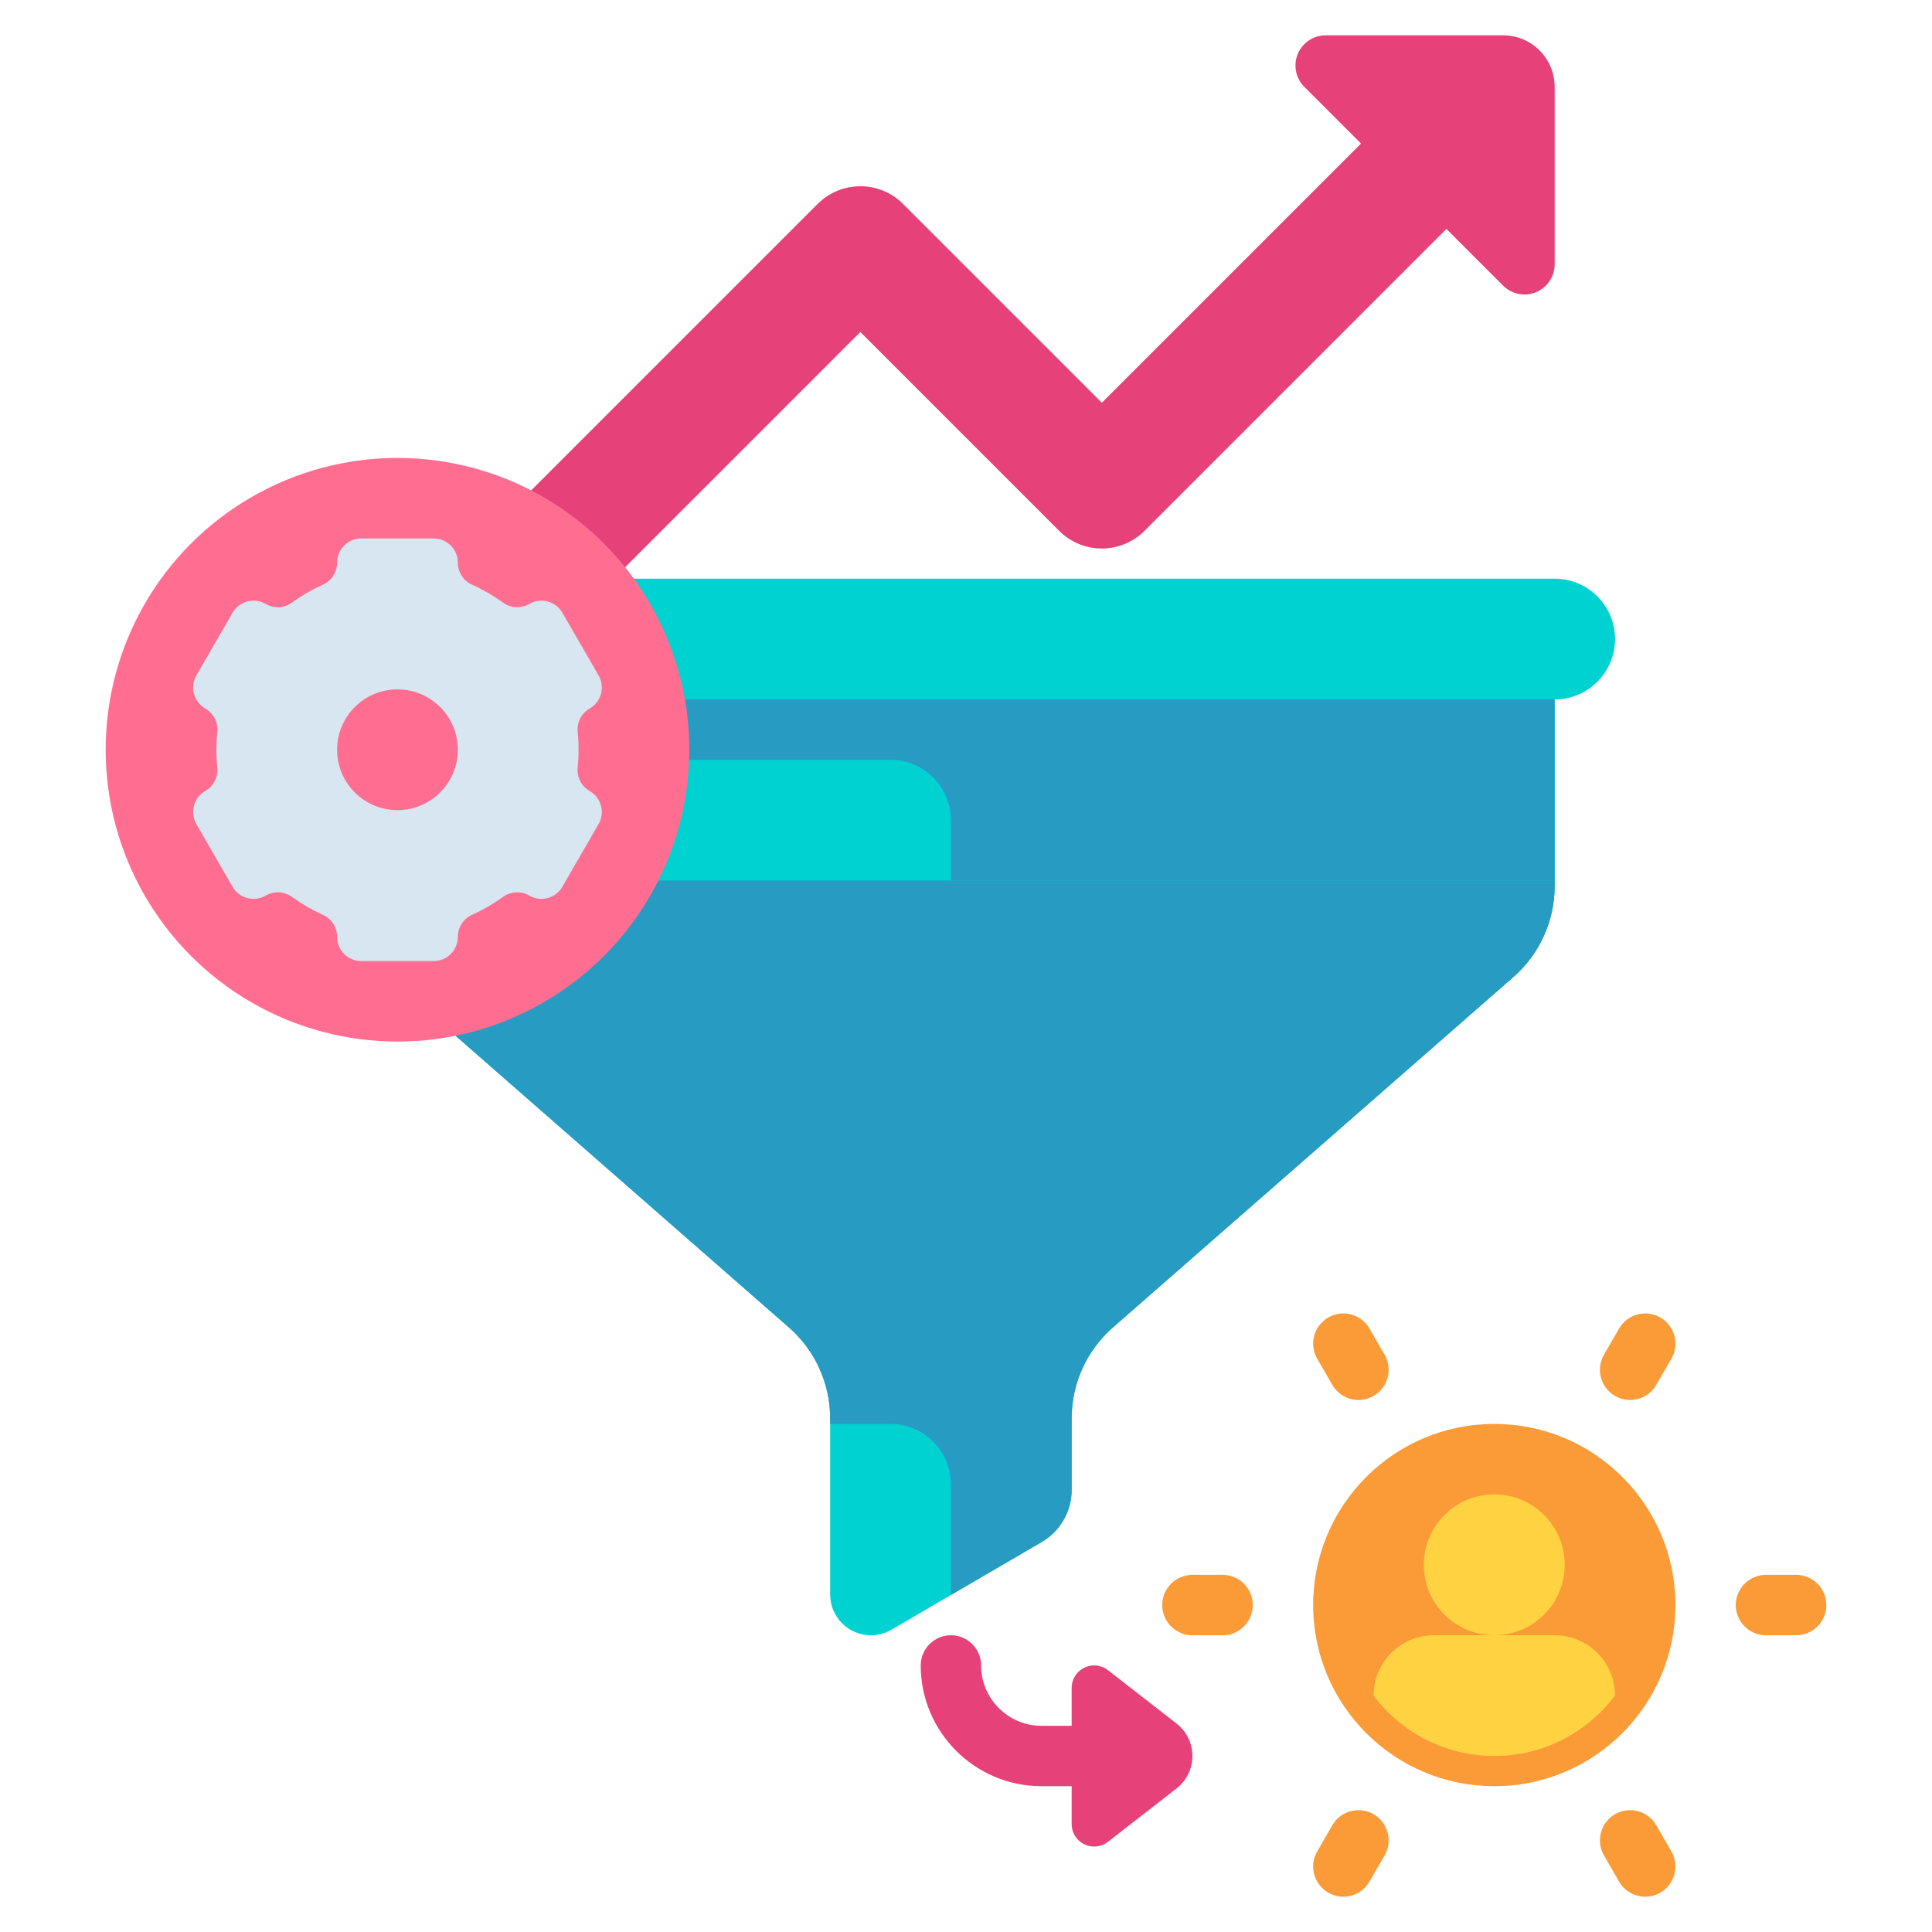 <svg id="Layer_1" enable-background="new 0 0 512 512" height="512" viewBox="0 0 512 512" width="512" xmlns="http://www.w3.org/2000/svg"><g><path d="m408 13.358c-2.561-2.561-6.035-4-9.657-4h-47.03c-2.122 0-4.156.843-5.657 2.343-3.124 3.124-3.124 8.189 0 11.313l15.03 15.03-68.686 68.687-52.687-52.686c-6.248-6.249-16.379-6.249-22.627 0l-112 112c-6.249 6.248-6.249 16.379 0 22.627 3.124 3.125 7.219 4.687 11.313 4.687s8.189-1.562 11.313-4.687l100.688-100.686 52.687 52.686c6.248 6.249 16.379 6.249 22.627 0l80-80 15.03 15.03c3.124 3.124 8.189 3.124 11.313 0 1.5-1.5 2.343-3.535 2.343-5.657v-47.03c0-3.622-1.439-7.096-4-9.657z" fill="#e64178"/><path d="m311.79 456.751-18.177-14.138c-1.046-.813-2.333-1.255-3.657-1.255-3.29 0-5.956 2.667-5.956 5.957v10.043h-8c-8.822 0-16-7.178-16-16 0-4.418-3.582-8-8-8s-8 3.582-8 8c0 17.645 14.355 32 32 32h8v10.044c0 3.29 2.667 5.956 5.956 5.956 1.324 0 2.611-.441 3.657-1.254l18.177-14.138c2.656-2.066 4.21-5.243 4.21-8.608s-1.554-6.541-4.21-8.607z" fill="#e64178"/><g><g><path d="m412 185.358h-320c-8.837 0-16-7.163-16-16 0-8.837 7.163-16 16-16h320c8.837 0 16 7.163 16 16 0 8.837-7.163 16-16 16z" fill="#00d2d2"/></g><g><path d="m92 185.358v49.479c0 9.228 3.983 18.006 10.928 24.083l106.145 92.876c6.944 6.077 10.928 14.855 10.928 24.083v46.684c0 5.962 4.833 10.796 10.796 10.796 1.911 0 3.789-.507 5.44-1.471l39.827-23.232c4.916-2.868 7.938-8.13 7.938-13.821v-18.956c0-9.228 3.983-18.006 10.928-24.083l106.145-92.876c6.944-6.077 10.928-14.855 10.928-24.083v-49.479h-320.003z" fill="#00d2d2"/></g><g><path d="m92 233.358v1.479c0 9.228 3.983 18.006 10.928 24.083l106.144 92.876c6.944 6.077 10.928 14.855 10.928 24.083v1.479h16c8.837 0 16 7.163 16 16v29.333l24.062-14.036c4.916-2.867 7.938-8.13 7.938-13.821v-18.956c0-9.228 3.983-18.006 10.928-24.083l106.144-92.876c6.944-6.077 10.928-14.855 10.928-24.083v-1.479h-320z" fill="#289bc3"/></g><g><path d="m92 185.358v16h144c8.837 0 16 7.163 16 16v16h160v-48z" fill="#289bc3"/></g></g><g><circle cx="396" cy="425.358" fill="#fa9b37" r="48"/></g><g><circle cx="396" cy="414.692" fill="#ffd241" r="18.667"/></g><path d="m412 433.358h-32c-8.828 0-15.984 7.15-15.999 15.974 7.304 9.724 18.928 16.026 31.999 16.026s24.695-6.302 31.999-16.026c-.015-8.824-7.171-15.974-15.999-15.974z" fill="#ffd241"/><g><path d="m324 433.358h-8c-4.418 0-8-3.582-8-8s3.582-8 8-8h8c4.418 0 8 3.582 8 8s-3.582 8-8 8z" fill="#fa9b37"/></g><g><path d="m476 433.358h-8c-4.418 0-8-3.582-8-8s3.582-8 8-8h8c4.418 0 8 3.582 8 8s-3.582 8-8 8z" fill="#fa9b37"/></g><g><path d="m436.008 502.642c-2.766 0-5.454-1.435-6.936-4.001l-4-6.928c-2.21-3.826-.898-8.719 2.928-10.928 3.829-2.209 8.72-.897 10.928 2.928l4 6.928c2.21 3.826.898 8.719-2.928 10.928-1.26.727-2.636 1.073-3.992 1.073z" fill="#fa9b37"/></g><g><path d="m360.008 371.006c-2.766 0-5.454-1.435-6.936-4.001l-4-6.928c-2.21-3.826-.898-8.719 2.928-10.928 3.829-2.21 8.72-.897 10.928 2.928l4 6.928c2.21 3.826.898 8.719-2.928 10.928-1.26.727-2.636 1.073-3.992 1.073z" fill="#fa9b37"/></g><g><path d="m431.992 371.006c-1.357 0-2.732-.346-3.992-1.073-3.826-2.209-5.138-7.102-2.928-10.928l4-6.928c2.209-3.827 7.101-5.138 10.928-2.928 3.826 2.209 5.138 7.102 2.928 10.928l-4 6.928c-1.482 2.566-4.171 4.001-6.936 4.001z" fill="#fa9b37"/></g><g><path d="m355.992 502.642c-1.357 0-2.732-.346-3.992-1.073-3.826-2.209-5.138-7.102-2.928-10.928l4-6.928c2.209-3.827 7.102-5.139 10.928-2.928 3.826 2.209 5.138 7.102 2.928 10.928l-4 6.928c-1.482 2.566-4.171 4.001-6.936 4.001z" fill="#fa9b37"/></g><g><g><circle cx="105.333" cy="198.692" fill="#ff6e91" r="77.333"/></g><g><path d="m153.333 198.692c0-1.611-.083-3.203-.242-4.772-.253-2.497 1.001-4.904 3.175-6.159l.006-.003c3.07-1.773 4.122-5.699 2.35-8.769l-9.581-16.595c-1.773-3.07-5.698-4.122-8.769-2.35l-.01.006c-2.173 1.254-4.884 1.137-6.92-.329-2.58-1.859-5.352-3.467-8.281-4.79-2.28-1.03-3.728-3.319-3.728-5.821 0-3.545-2.874-6.419-6.419-6.419h-19.162c-3.545 0-6.419 2.874-6.419 6.419 0 2.502-1.447 4.791-3.728 5.821-2.929 1.323-5.701 2.931-8.281 4.79-2.036 1.466-4.747 1.584-6.92.329l-.01-.006c-3.07-1.773-6.996-.721-8.769 2.35l-9.581 16.595c-1.773 3.07-.721 6.996 2.35 8.769l.006.003c2.174 1.255 3.427 3.662 3.175 6.159-.159 1.569-.242 3.161-.242 4.772s.083 3.203.242 4.772c.253 2.497-1.001 4.904-3.175 6.159l-.006.003c-3.07 1.773-4.122 5.698-2.35 8.769l9.581 16.595c1.773 3.07 5.698 4.122 8.769 2.35l.01-.006c2.173-1.254 4.884-1.137 6.92.329 2.58 1.859 5.352 3.467 8.281 4.79 2.28 1.03 3.728 3.319 3.728 5.821 0 3.545 2.874 6.419 6.419 6.419h19.162c3.545 0 6.419-2.874 6.419-6.419 0-2.502 1.447-4.791 3.728-5.821 2.929-1.323 5.701-2.931 8.281-4.79 2.036-1.466 4.747-1.583 6.92-.329l.01.006c3.07 1.773 6.996.721 8.769-2.35l9.581-16.595c1.773-3.07.721-6.996-2.35-8.769l-.006-.003c-2.174-1.255-3.427-3.662-3.175-6.159.159-1.57.242-3.161.242-4.772z" fill="#d7e6f0"/></g><g><circle cx="105.333" cy="198.692" fill="#ff6e91" r="16"/></g></g></g></svg>